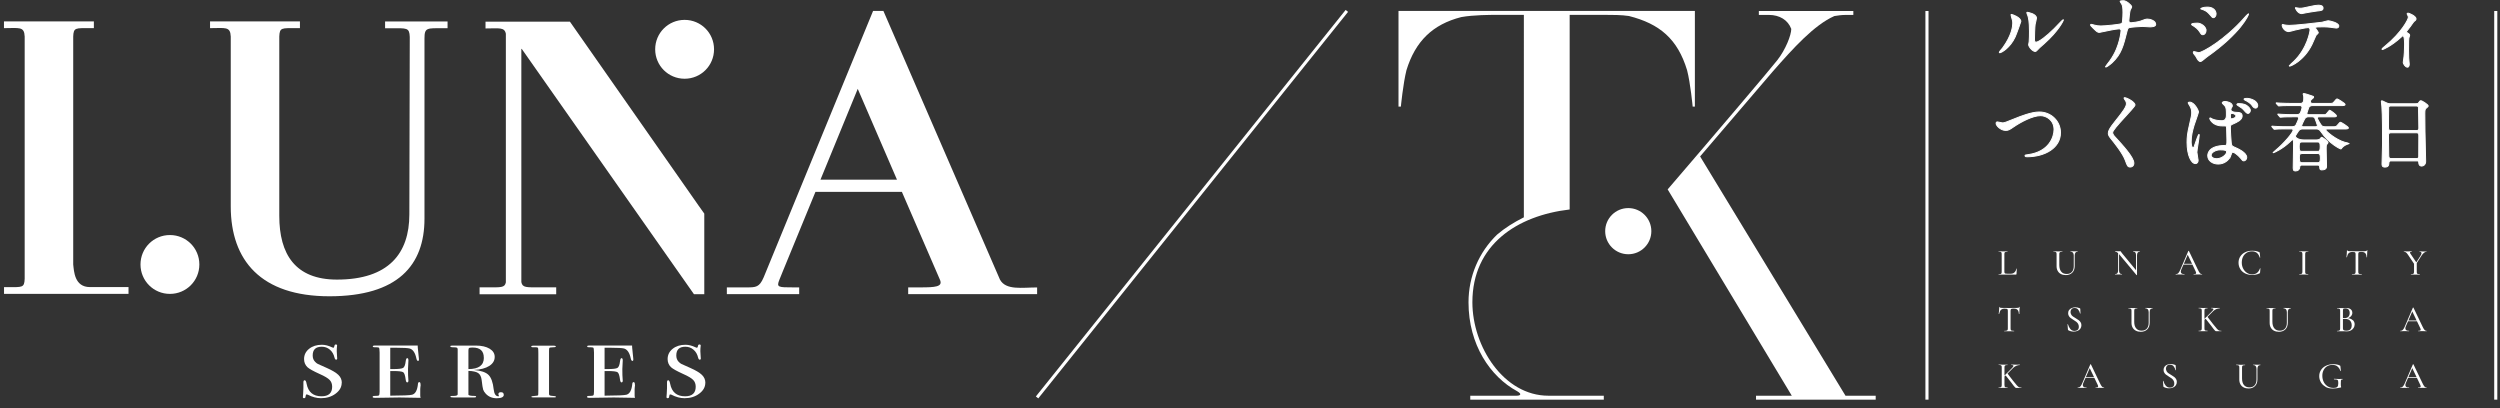 <?xml version="1.0" encoding="UTF-8"?>
<svg id="_文字" data-name="文字" xmlns="http://www.w3.org/2000/svg" width="484.18" height="79.04" viewBox="0 0 484.18 79.04">
  <rect x="0" y="0" width="484.18" height="79.04" fill="#333333" stroke="none"/>
  <defs>
    <style>
      .cls-1, .cls-2 {
        fill: #fff;
      }

      .cls-3, .cls-4 {
        fill: none;
      }

      .cls-4 {
        stroke-width: .6px;
      }

      .cls-4, .cls-2 {
        stroke: #fff;
        stroke-miterlimit: 10;
      }

      .cls-2 {
        stroke-width: .19px;
      }
    </style>
  </defs>
  <g>
    <g>
      <path class="cls-1" d="M66.18,74.13c0,.82-.39,1.52-1.18,2.11-.78.59-1.73.88-2.84.88-.83,0-1.69-.23-2.57-.69-.1-.03-.16-.04-.2-.04-.1,0-.16.07-.17.21-.02.14-.04.26-.07.36-.03.1-.12.16-.25.16-.16,0-.24-.07-.24-.22,0-.03.02-.25.05-.66.03-.41.05-.76.05-1.06v-1.12c0-.28.08-.42.25-.42s.29.23.37.68c.31,1.62,1.28,2.43,2.89,2.43,1.37,0,2.06-.62,2.06-1.85,0-.54-.16-.98-.49-1.32-.33-.34-.96-.72-1.91-1.14-1.24-.56-2.03-1-2.38-1.32-.44-.42-.66-.95-.66-1.58,0-.81.33-1.47.98-1.99.65-.52,1.48-.78,2.48-.78.62,0,1.28.17,1.99.51.08.04.15.07.2.07.12,0,.19-.11.22-.32.03-.21.13-.32.29-.32s.24.07.24.22c0,.03,0,.09-.02.18-.03.24-.05.54-.05.9,0,.22.02.62.07,1.19.02.06.02.13.02.2,0,.18-.07.26-.2.26-.15,0-.25-.13-.32-.39-.15-.64-.44-1.16-.89-1.54-.45-.39-.98-.58-1.58-.58-1.18,0-1.76.56-1.76,1.69,0,.5.15.91.47,1.23.16.18.34.32.54.42.2.1.77.36,1.72.77,1.06.47,1.81.92,2.25,1.35.44.43.66.94.66,1.53Z"/>
      <path class="cls-1" d="M81.47,74.59s-.01.11-.04.28-.04.33-.04.46v1.28c0,.13.02.28.07.44l-4.09-.07-4.68.07c-.35,0-.52-.06-.52-.17,0-.13.1-.2.29-.2.52,0,.83-.03.92-.1s.14-.31.14-.72v-7.59c0-.6-.06-.92-.17-.96-.11-.04-.4-.06-.86-.06-.2,0-.29-.05-.29-.15,0-.12.11-.18.32-.18h8.38v.15l.02.33c.03.22.1.87.2,1.96.02.07.02.16.02.26,0,.19-.06.28-.17.28-.15,0-.25-.15-.32-.44-.23-1.12-.66-1.77-1.29-1.96-.36-.1-1.2-.15-2.54-.15h-1.24v4.13h.58c1.04,0,1.68-.08,1.92-.23.24-.15.41-.58.49-1.27.05-.41.15-.62.29-.62.16,0,.24.15.24.44,0,.18-.01.45-.04.82s-.04.65-.04.84c0,.96.02,1.61.06,1.96.01.12.02.21.02.29,0,.24-.08.35-.24.35-.15,0-.24-.18-.29-.55-.1-.79-.26-1.27-.48-1.42-.23-.15-.86-.23-1.91-.23h-.6v4.77c2.39-.01,3.8-.07,4.22-.18.65-.16,1.03-.87,1.15-2.12.02-.22.11-.33.27-.33s.24.2.24.61Z"/>
      <path class="cls-1" d="M97.58,76.42c0,.47-.46.71-1.37.71s-1.6-.3-2.15-.9c-.24-.26-.41-.53-.49-.79s-.18-.89-.29-1.87c-.08-.63-.31-1.07-.67-1.32-.37-.25-1-.39-1.89-.42v4.54c-.05.21.36.31,1.23.31.18,0,.26.05.26.15s-.11.15-.34.15h-3.95c-.46,0-.69-.05-.69-.14,0-.11.08-.16.24-.16h.34c.56,0,.83-.1.83-.31v-8.71c0-.16-.05-.27-.14-.32s-.33-.08-.71-.08-.58-.06-.58-.18c0-.1.11-.15.34-.15h4.63c1.09,0,1.97.2,2.64.6.66.4.99.93.99,1.59,0,.72-.35,1.3-1.05,1.75-.7.45-1.69.71-2.97.78,1.37.13,2.32.45,2.83.97.51.51.85,1.44.99,2.77.1.91.4,1.36.91,1.36.08,0,.12-.02.12-.06,0-.01-.02-.06-.06-.14-.04-.08-.06-.14-.06-.18,0-.27.16-.41.49-.41.36,0,.54.15.54.46ZM93.7,69.28c0-1.32-.72-1.97-2.16-1.97-.37,0-.6.03-.69.1s-.13.22-.13.47v3.6c1.99,0,2.99-.73,2.99-2.19Z"/>
      <path class="cls-1" d="M107.67,76.84c0,.09-.07.13-.22.13h-4.12c-.28,0-.42-.04-.42-.11,0-.1.18-.16.54-.17.49-.03.75-.08.77-.15.02-.07.04-.39.04-.96v-7.15c0-.58-.02-.91-.05-1.01s-.15-.15-.37-.17h-.73c-.15,0-.22-.05-.22-.15s.11-.15.32-.15c-.02,0,.03,0,.15,0h3.9c.26,0,.39.06.39.18,0,.09-.28.14-.83.15-.23,0-.37.03-.42.1s-.07.27-.07.61v8.32c0,.15.06.24.18.29.12.04.41.08.87.11.2.02.29.07.29.15Z"/>
      <path class="cls-1" d="M122.99,74.59s-.01.11-.04.28-.04.33-.04.46v1.28c0,.13.02.28.07.44l-4.09-.07-4.68.07c-.35,0-.52-.06-.52-.17,0-.13.1-.2.29-.2.52,0,.83-.03.92-.1s.14-.31.14-.72v-7.59c0-.6-.06-.92-.17-.96-.11-.04-.4-.06-.86-.06-.2,0-.29-.05-.29-.15,0-.12.11-.18.32-.18h8.38v.15l.02.33c.03.22.1.87.2,1.96.02.07.02.16.02.26,0,.19-.06.28-.17.28-.15,0-.25-.15-.32-.44-.23-1.12-.66-1.77-1.29-1.96-.36-.1-1.2-.15-2.54-.15h-1.25v4.13h.58c1.04,0,1.68-.08,1.92-.23.24-.15.41-.58.49-1.27.05-.41.15-.62.29-.62.16,0,.24.15.24.44,0,.18-.01.45-.04.82-.02.37-.04.65-.04.84,0,.96.02,1.61.06,1.96.01.12.02.21.02.29,0,.24-.08.35-.24.35-.15,0-.24-.18-.29-.55-.1-.79-.26-1.27-.48-1.42-.23-.15-.86-.23-1.91-.23h-.6v4.77c2.39-.01,3.8-.07,4.22-.18.65-.16,1.03-.87,1.15-2.12.02-.22.11-.33.27-.33s.24.2.24.61Z"/>
      <path class="cls-1" d="M136.6,74.13c0,.82-.39,1.52-1.18,2.11-.78.59-1.73.88-2.84.88-.83,0-1.69-.23-2.57-.69-.1-.03-.16-.04-.2-.04-.1,0-.16.07-.17.21s-.04.26-.07.36c-.03.1-.11.16-.24.16-.16,0-.25-.07-.25-.22,0-.03.02-.25.05-.66.03-.41.05-.76.05-1.06v-1.12c0-.28.08-.42.24-.42s.29.23.37.68c.31,1.62,1.27,2.43,2.89,2.43,1.37,0,2.06-.62,2.06-1.85,0-.54-.16-.98-.49-1.32-.33-.34-.96-.72-1.91-1.14-1.24-.56-2.03-1-2.38-1.32-.44-.42-.66-.95-.66-1.58,0-.81.33-1.47.98-1.99.65-.52,1.48-.78,2.48-.78.62,0,1.28.17,1.99.51.08.04.15.07.2.07.11,0,.19-.11.22-.32.03-.21.13-.32.29-.32s.25.07.25.22c0,.03,0,.09-.02.18-.03.24-.05.54-.05.9,0,.22.02.62.07,1.19.02.06.02.13.02.2,0,.18-.07.26-.2.26-.15,0-.25-.13-.32-.39-.15-.64-.44-1.16-.89-1.54-.45-.39-.98-.58-1.58-.58-1.18,0-1.76.56-1.76,1.69,0,.5.15.91.46,1.23.16.18.34.32.54.42.2.1.77.36,1.72.77,1.06.47,1.81.92,2.25,1.35s.66.94.66,1.53Z"/>
    </g>
    <g>
      <path class="cls-1" d="M24.9,56.92H.78v-1.31h.69c2.85,0,3.24.15,3.31-1.62V7.07c-.08-2-1.08-1.62-4.01-1.62v-1.31h17.41v1.31h-.69c-2.85,0-3.24-.15-3.31,1.62v44.14c.15,1.31.23,4.39,3.24,4.39h7.47v1.31Z"/>
      <path class="cls-1" d="M32.91,45.52c3.16,0,5.7,2.54,5.7,5.7s-2.54,5.7-5.7,5.7-5.7-2.54-5.7-5.7,2.54-5.7,5.7-5.7Z"/>
      <path class="cls-1" d="M86.68,5.46h-.77c-3.24,0-3.7-.15-3.7,2v34.9c0,9.01-5.16,15.02-18.41,15.02s-19.11-6.93-19.11-17.41V7.07c-.08-2-1.08-1.62-4.01-1.62v-1.31h17.41v1.31h-.69c-2.85,0-3.24-.15-3.31,1.62v34.75c0,7.4,3.08,12.33,11.17,12.33,10.02,0,14.02-5.08,14.02-12.63l.08-34.36c-.08-1.85-.54-1.69-3.7-1.69h-1.08v-1.31h12.1v1.31Z"/>
      <path class="cls-1" d="M138.29,9.55c0,3.16-2.54,5.7-5.7,5.7s-5.7-2.54-5.7-5.7,2.54-5.7,5.7-5.7,5.7,2.54,5.7,5.7Z"/>
      <path class="cls-1" d="M135.21,39.69l-.15-.21L110.38,4.2h-.02s-16.33,0-16.33,0v1.31c2.6,0,3.68-.3,3.94,1.03v48.14c-.21,1.07-.96.97-3.62.97h-1.47v1.34h14.83v-.03h.01v-1.31h-3.12c-2.62,0-3.42.1-3.63-1.01V9.46h.07l33.36,47.52h2v-15.61l-1.19-1.67Z"/>
      <path class="cls-1" d="M200.85,55.67c-2.88,0-6.05.6-7.19-1.53L171.09,2.12h-2l-6.12,14.9-15,36.53-.09.21c-.8,1.87-1.52,1.9-3.2,1.9h-3.91v.27h0v1.04h14.01v-1.04h0v-.27h-1.08c-3.04,0-3.34-.01-2.75-1.49l.5-1.23.07-.18h0l6.41-15.6h16.74l7.35,16.97.08.2c.42,1.2-.97,1.33-3.82,1.33h-2.39v1.31h.02s24.91,0,24.91,0h0s.04,0,.04,0v-1.31ZM158.9,34.8l7.22-17.59,7.6,17.59h-14.82Z"/>
    </g>
  </g>
  <line class="cls-4" x1="260.85" y1="2.11" x2="200.85" y2="76.97"/>
  <g>
    <g>
      <path class="cls-2" d="M390.28,7.15c-.97,2.1-2.66,3.07-2.99,3.07-.06,0-.08-.05-.08-.08,0-.13.52-.69.65-.86,1.78-2.44,1.95-4.2,1.95-4.73,0-.42-.02-.6-.27-1.39-.03-.11-.06-.21-.06-.29,0-.05.02-.08.08-.08.11,0,1.82.55,1.82,1.37,0,.05-.82,2.37-1.1,2.99ZM392.89,8.65c0-.08.08-.5.1-.58.05-.31.06-1.58.06-1.99,0-1.97-.19-2.63-.31-3.04-.03-.08-.21-.5-.21-.58,0-.06.07-.08.1-.08.08,0,1.78.29,1.78,1.13,0,.19-.23,1.03-.26,1.21-.07.44-.13,2.39-.13,2.92,0,.21.02.53.31.53.48,0,1.97-1.07,3.52-2.63.27-.27,1.65-1.73,1.71-1.73.03,0,.06.03.06.06,0,.13-.94,2.13-3.76,4.62-.84.73-1,.89-1.12,1.03-.27.31-.42.42-.53.44-.47.08-1.32-.87-1.32-1.32Z"/>
      <path class="cls-2" d="M410.37,5.58c-.29,0-1.23.18-1.55.24-.36.06-2.13.45-2.2.45-.39,0-.47-.08-1.28-.87-.42-.42-.45-.47-.45-.58,0-.03.02-.11.11-.11s.53.13.65.16c.42.11.73.16,1.23.16.79,0,3.57-.27,3.94-.44.21-.1.23-.24.26-.57.05-.42.08-1.19.08-1.61,0-.94-.08-1.37-.26-1.66-.05-.08-.29-.4-.29-.48,0-.13.53-.13.69-.13.48,0,1.55.86,1.55,1.19,0,.11-.24.52-.28.6-.11.29-.27,1.81-.27,2.03,0,.29.1.45.42.45.31,0,1.45-.18,1.84-.32.81-.31,1.02-.39,1.36-.39.44,0,1.58.29,1.58,1.02,0,.48-.86.48-1.13.48-.23,0-1.23-.08-1.44-.08-.15,0-2.28.11-2.58.24-.18.06-.29.21-.39.63-.74,2.94-1.13,4.49-2.89,6.14-.56.52-1.13.86-1.21.86-.06,0-.08-.05-.08-.08,0-.05.5-.65.81-1.08,1.23-1.71,1.62-3.12,1.86-3.99.29-1.1.34-1.84.34-1.89,0-.24-.16-.37-.42-.37Z"/>
      <path class="cls-2" d="M427.26,5.91c0,.32-.24.81-.63.81-.24,0-.32-.1-.57-.5-.34-.58-.89-1-1.47-1.34-.05-.03-.15-.1-.15-.16,0-.23.92-.24,1.13-.24.7,0,1.68.65,1.68,1.44ZM425.27,10.91c-.05-.08-.34-.42-.39-.5-.05-.08-.1-.21-.1-.31,0-.06.05-.11.15-.11.15,0,.76.21.89.21.7,0,5.04-2.42,8.9-6.8.08-.1.65-.73.7-.73.03,0,.06.02.06.06,0,.18-1.42,3.63-8.11,8.32-.19.13-.97.86-1.18.86-.35,0-.52-.26-.92-1ZM429.2,2.69c0,.37-.26.73-.52.73-.18,0-.26-.06-.84-.76-.44-.52-1-.74-1.39-.86-.06-.02-.24-.06-.24-.11s.45-.31,1.24-.31c1.74,0,1.74,1.26,1.74,1.31Z"/>
      <path class="cls-2" d="M448.99,6.34c0,.11-.39.42-.44.5-.05.06-.66,1.55-.81,1.82-1.55,3.12-4.07,4.15-4.28,4.15-.06,0-.1-.03-.1-.08s.73-.69.86-.81c2.66-2.55,3.17-5.86,3.17-6.09,0-.19-.03-.48-.39-.48-.42,0-1.91.32-2.57.48-.18.05-.99.29-1.16.29-.81,0-1.28-.87-1.28-1.23,0-.1.03-.16.11-.16.03,0,.21.06.24.08.23.06.74.11,1.02.11,1.03,0,5.22-.45,6.35-.61.19-.03,1.03-.29,1.21-.29.19,0,2.04.36,2.04,1.02,0,.29-.26.39-.47.39-.18,0-.97-.13-1.13-.15-.34-.03-.79-.08-1.15-.08-.55,0-1.52,0-1.63.05-.11.06-.15.16-.11.24.02.05.52.69.52.84ZM445.41,1.6c.5,0,.68-.05,2.29-.4.42-.1.94-.19,1.29-.19s.92.06.92.53-.27.5-1.23.6c-.82.1-1.91.31-2.15.35-.08.02-.71.15-.76.15-.79,0-1.29-1.13-1.21-1.16.1.02.74.13.84.13Z"/>
      <path class="cls-2" d="M466.08,6.26c.27.18.61.34.61.55,0,.08-.14.45-.16.55-.03.21-.06.47-.06,2.33,0,.42,0,.94.03,1.55,0,.16.1.98.1,1.16,0,.13,0,.61-.35.61-.39,0-.81-.63-.81-.95,0-.06,0-.11.08-.58.11-.58.18-1.97.18-2.78,0-.4,0-1.78-.32-1.78-.05,0-.08.03-.34.26-1.89,1.74-3.52,2.42-3.62,2.42-.08,0-.1-.06-.1-.1,0-.08.48-.48.65-.61,3.21-2.65,4.46-5.14,4.46-5.54,0-.1-.03-.24-.11-.39-.02-.03-.13-.23-.13-.26,0-.1.1-.16.18-.16.18,0,1.55.57,1.55,1.11,0,.13-.06.24-.13.29-.31.26-.34.27-.5.52-.36.53-.45.65-1.26,1.68,0,.03.03.1.06.11Z"/>
      <path class="cls-2" d="M386.6,23.87c0-.18.1-.26.24-.26.16,0,.84.19.98.19.4,0,.61-.1,2.6-.9.77-.31,2.99-1.21,4.52-1.21,2.37,0,4.12,1.84,4.12,3.99.02,2.94-3,4.68-6.48,4.68-.15,0-.39,0-.39-.21,0-.13.06-.13.66-.21,3.99-.57,4.96-3.41,4.96-4.84,0-1.87-1.52-2.7-2.62-2.7-1.53,0-3.84,1.23-5.25,2.2-.81.57-1.05.66-1.49.66-.97,0-1.87-.92-1.87-1.39Z"/>
      <path class="cls-2" d="M411.5,18.92c.39,0,1.99.82,1.99,1.42,0,.44-4.33,4.62-4.33,5.31,0,.27.13.52.48.89,1.44,1.57,3.63,3.94,3.63,5.05,0,.53-.36.76-.7.76-.5,0-.6-.31-.94-1.26-.5-1.42-2.26-3.57-2.68-4.09-.5-.61-.63-.86-.63-1.19,0-.44.21-.92,1.31-2.29,1.6-2,2.2-2.84,2.2-3.44,0-.34-.15-.58-.4-.94-.05-.08-.08-.15-.05-.19.02-.03.06-.03.11-.03Z"/>
      <path class="cls-2" d="M425.72,31.02c0,.36-.16.66-.53.66-.81,0-1.62-1.61-1.62-4.12,0-.95.08-1.73.42-3.17.45-1.99.48-2.07.48-2.57,0-.55-.08-.82-.37-1.34-.05-.1-.31-.47-.31-.57s.19-.13.29-.13c.9,0,1.71,1.61,1.71,1.91,0,.13-.71,2.12-.84,2.52-.32,1.07-.58,2.07-.58,3.25,0,.1,0,1.13.39,1.13.14,0,.16-.06.45-.95.06-.21.55-1.61.66-1.61.06,0,.06.11.06.15,0,.52-.45,2.84-.45,3.31,0,.24.23,1.31.23,1.53ZM432.01,30.24c-.42.89-1.32,1.53-2.41,1.53s-2.02-.66-2.02-1.61c0-.23,0-1.94,3.31-1.99.4,0,.4-.11.4-1.11,0-.1-.05-1.81-.06-2.26,0-.1-.02-.29-.13-.39-.03-.03-.66-.03-.74-.03-1.83,0-2.39-1.28-2.39-1.44,0-.05.02-.11.08-.11s.37.19.44.23c.45.19,1.11.32,1.81.32q.89,0,.89-1.07c0-1.02,0-1.47-.31-1.84-.06-.08-.5-.44-.5-.55,0-.1.21-.27.55-.27s1.41.23,1.41.84c0,.11-.02.15-.18.4-.05.08-.1.21-.1.34,0,.48.84.52.94.52.71.03,1.24.05,1.24.73,0,.76-1.08,1.23-1.68,1.49-.6.26-.6.27-.6.97,0,.36.11,2.18.16,2.62.06.6.11.71.52.89.79.34,2.49,1.1,2.49,2.05,0,.29-.23.65-.58.65-.19,0-.24-.06-.63-.55-.47-.56-1.31-1.24-1.6-1.1-.11.05-.26.65-.31.76ZM428.23,30.03c0,.44.5.71,1.07.71.95,0,1.94-.77,1.94-1.32,0-.27-.23-.4-1.26-.4-.92,0-1.74.55-1.74,1.02ZM431.96,22.4c0,.61.13.61.24.61.23,0,.84-.19.84-.56,0-.29-.53-.5-.76-.5-.05,0-.13.02-.19.06-.07.05-.13.18-.13.39ZM435.17,20.47c.45.31.66.66.66.89,0,.27-.19.6-.45.6-.19,0-.32-.08-.81-.65-.31-.34-.45-.44-1.12-.86-.06-.05-.24-.16-.24-.23,0-.05.13-.15.26-.15.53,0,1.11,0,1.7.39ZM437.25,20.47c0,.19-.13.47-.4.47-.32,0-.52-.27-.77-.63-.21-.29-.81-.71-1.29-.92-.14-.06-.18-.15-.18-.18,0-.16.48-.16.58-.16.63,0,2.07.45,2.07,1.42Z"/>
      <path class="cls-2" d="M445.96,31.94c-.29,0-.57.13-.57.39,0,.5-.37.78-.82.78-.39,0-.44-.23-.44-.65,0-.73.07-3.94.07-4.6s-.03-.79-.24-.79c-.07,0-.11.05-.5.43-1.39,1.33-3.05,2.08-3.17,2.08-.03,0-.06-.02-.06-.06,0-.02.29-.24.47-.39,1.66-1.36,3.41-3.47,3.41-3.91,0-.16-.11-.26-.29-.26h-.94c-1.42,0-1.89.03-2.05.05-.05,0-.29.03-.34.03s-.08-.03-.15-.1l-.31-.37q-.06-.08-.06-.11s.02-.03.05-.03c.11,0,.61.05.71.05.79.05,1.45.06,2.21.06h.99c.48,0,.65-.21.71-.29.1-.15.55-1.18.55-1.34,0-.06-.03-.29-.29-.29h-.86c-1.41,0-1.87.03-2.04.05-.05,0-.29.03-.34.03-.06,0-.1-.03-.14-.1l-.31-.37c-.06-.08-.08-.08-.08-.11,0-.02.03-.03.06-.03.11,0,.61.05.71.05.79.05,1.45.06,2.21.06h.74c.5,0,.65-.29.68-.36.08-.13.31-.82.31-1.03,0-.26-.19-.37-.44-.37h-1.68c-1.42,0-1.86.03-2.04.05-.06,0-.29.03-.34.03-.06,0-.1-.05-.14-.11l-.32-.35s-.06-.1-.06-.11c0-.03.03-.03.06-.03.11,0,.6.05.71.05.79.03,1.45.06,2.21.06h1.7c.63,0,.68-.45.68-1.07,0-.19-.02-.48-.08-.61-.02-.03-.06-.1-.06-.15s.08-.08.15-.08c.23,0,.9.23,1.53.44.32.11.36.11.36.24,0,.11-.06.18-.31.37-.13.1-.31.27-.31.5s.19.36.44.36h3.08c.73,0,.81,0,1.03-.27.45-.53.5-.6.65-.6.11,0,1.52.86,1.52,1.06,0,.23-.32.23-.87.23h-5.49c-.53,0-.66.36-.68.39-.08.29-.36,1.03-.36,1.08,0,.08.02.29.34.29h2.76c.4,0,.45,0,.52-.03.18-.05.69-.84.79-.84s1.32.84,1.32,1.11c0,.13-.15.18-.53.18h-2.86c-.18,0-.32.08-.32.24,0,.11.56,1.13.82,1.44.05.06.24.24.73.24h1.29c.71,0,.79,0,1.03-.27.45-.53.5-.6.65-.6.1,0,1.5.87,1.5,1.07,0,.23-.32.23-.86.23h-3.25c-.08,0-.26,0-.26.19,0,.23,1.95,1.91,3.68,2.39.13.03.86.19.86.21,0,.05-.18.08-.29.13-.34.11-.86.39-1.11.7-.06.08-.16.26-.21.26-.11,0-2.33-1.03-3.88-3.38-.32-.48-.66-.5-.82-.5h-2.73c-.18,0-.53,0-.79.39-.1.15-.6.89-.6,1,0,.29.6.73,1.63.73h2.47c.53,0,.71-.23.76-.29.15-.21.15-.23.23-.23.13,0,1.23.77,1.23,1.03,0,.08-.24.36-.29.42-.07.11-.07.61-.07.81,0,.52.07,2.81.07,3.28,0,.29,0,.78-.95.78-.16,0-.36-.06-.36-.4,0-.23-.02-.53-.37-.53h-2.96ZM445.76,27.5c-.34,0-.47.16-.47.91s.13.91.47.91h3.13c.32,0,.47-.15.47-.91s-.14-.91-.47-.91h-3.13ZM445.8,29.74c-.42,0-.48.24-.48.82,0,.84.18.95.5.95h3.07c.36,0,.5-.15.5-.89s-.15-.89-.5-.89h-3.08ZM448.53,24.54c.16,0,.28-.08.28-.27,0-.1-.45-1.29-.47-1.34-.11-.24-.32-.31-.53-.31h-.76c-.15,0-.37.02-.6.26-.1.1-.68,1.31-.68,1.44s.1.23.27.23h2.49Z"/>
      <path class="cls-2" d="M463.14,31.15c-.1,0-.44,0-.47.34-.03.42-.06.87-.77.87-.53,0-.57-.32-.57-.6,0-.06.1-3.29.1-3.91,0-1.76,0-5.6-.13-7.23-.02-.15-.1-.82-.1-.97,0-.08.02-.13.1-.13.07,0,.15.03.76.34.45.21.53.23.81.23h4.94c.34,0,.47,0,.58-.16.24-.34.31-.42.47-.42.23,0,1.41.76,1.41,1,0,.11-.08.18-.36.42-.21.16-.29.27-.29,1.05,0,1.73.02,2.02.03,3.44.02.92.13,5.01.13,5.85,0,.56-.37.89-.81.89-.05,0-.47,0-.52-.61-.02-.27-.02-.39-.34-.39h-4.97ZM467.99,25.29c.47,0,.47-.31.47-.52,0-.19-.05-3.96-.08-4.04-.1-.21-.31-.21-.4-.21h-4.99c-.23,0-.36.15-.37.24-.03.13-.03,3.63-.03,3.92,0,.31.02.6.45.6h4.96ZM467.97,30.71c.15,0,.44,0,.47-.34.02-.1.02-3.68.02-4.05,0-.34-.03-.61-.47-.61h-4.94c-.42,0-.47.24-.47.56,0,.53.05,3.13.05,3.71,0,.52.05.73.48.73h4.86Z"/>
    </g>
    <g>
      <path class="cls-1" d="M270.85,20.64V2.12h57.4v18.52h-.43s-.43-4.55-1.08-7.04c-1.84-6.06-5.31-8.99-11.26-10.5-1.41-.22-3.25-.22-4.66-.22h-6.82v37.69c-10.18,1.19-18.84,6.82-18.84,17.98,0,8.56,6.06,18.09,14.73,18.09h10.72v.76h-25.86v-.76h8.97c.76,0,1.08-.32.11-.87-5.2-2.82-9.42-8.99-9.42-17.22,0-5.09,2.06-9.75,5.52-13.1,1.52-1.3,3.25-2.38,5.2-3.36V2.88h-5.2c-1.3,0-4.55,0-6.93.43-5.52,1.41-8.88,4.66-10.61,10.29-.65,2.6-1.08,7.04-1.08,7.04h-.43Z"/>
      <path class="cls-1" d="M329.26,30.29l28.16,46.35h5.85v.76h-23.18v-.76h6.93l-24.04-39.96c8.56-9.96,20.25-23.72,21.23-25.02,1.62-2.06,2.71-4.87,2.71-6.06-.65-1.73-2.27-2.71-4.33-2.71h-1.95v-.76h18.3v.76h-1.41c-.87,0-1.62.11-2.27.22-3.9,1.73-7.91,6.17-11.91,10.72l-14.08,16.46Z"/>
    </g>
    <circle class="cls-1" cx="315.35" cy="44.77" r="4.47"/>
    <g>
      <rect class="cls-3" x="386.82" y="44.77" width="83.17" height="32.83"/>
      <path class="cls-1" d="M388.19,52.55c0,.13.01.23.04.3.03.06.08.1.15.13.07.02.19.03.36.03h.7c.29,0,.53-.09.71-.26.19-.18.31-.42.37-.72,0-.01.01-.02.04-.02.03,0,.04.01.04.03-.04.41-.06.75-.06,1.03,0,.04,0,.07-.02.08-.01.02-.04.03-.09.03h-3.36s-.02-.01-.02-.04,0-.04.02-.04c.18,0,.31-.01.39-.04.08-.02.14-.07.17-.14s.04-.18.04-.32v-3.35c0-.15-.01-.25-.04-.32s-.08-.11-.17-.14-.21-.04-.39-.04c0,0-.02-.01-.02-.04s0-.04.02-.04h.36c.2.02.37.02.5.02.14,0,.31,0,.51-.01h.35s.01,0,.01.04,0,.04-.01.04c-.17,0-.3.01-.39.04-.08.03-.14.07-.17.14-.03.07-.04.18-.04.32v3.31Z"/>
      <path class="cls-1" d="M401.46,48.92c-.11-.12-.27-.18-.47-.18-.01,0-.02-.01-.02-.04s0-.04.02-.04h.32c.16.02.3.02.41.02.09,0,.21,0,.37-.01h.3s.01,0,.01.04,0,.04-.01.04c-.19,0-.34.06-.43.18s-.15.31-.15.55v2.05c0,.54-.16.97-.47,1.28s-.73.47-1.26.47c-.36,0-.67-.07-.94-.21-.27-.14-.48-.34-.62-.6-.15-.26-.22-.56-.22-.91v-2.31c0-.15-.01-.25-.04-.32s-.08-.11-.17-.14-.21-.04-.39-.04c0,0-.02-.01-.02-.04s0-.04.02-.04h.36c.21.02.38.02.5.02.13,0,.31,0,.52-.01h.34s.02,0,.02.04,0,.04-.02.04c-.17,0-.3.01-.38.04-.08.03-.14.08-.17.15-.03.07-.04.18-.04.32v2.05c0,.57.13,1,.38,1.3.25.3.61.44,1.06.44.43,0,.76-.13,1-.4.24-.27.36-.64.36-1.12v-2.05c0-.24-.05-.42-.16-.55Z"/>
      <path class="cls-1" d="M414.48,48.69s0,.04-.02.04c-.2,0-.34.06-.44.18-.09.12-.14.3-.14.55v3.79s-.01.02-.04.03c-.02,0-.04,0-.05,0l-3.37-4.04-.02-.03v3.15c0,.25.04.43.14.55s.23.17.43.17c.01,0,.02.01.02.04s0,.04-.02.04c-.12,0-.21,0-.28,0h-.37s-.38,0-.38,0c-.07,0-.18,0-.31,0,0,0-.01-.01-.01-.04s0-.04.01-.04c.21,0,.36-.06.45-.17s.14-.3.14-.55v-3.34c-.2-.19-.4-.29-.6-.29-.02,0-.02-.01-.02-.04s0-.04.02-.04h.27c.06.01.14.01.25.01h.34s.09-.01.15-.01c.04,0,.07,0,.08.02.02.02.04.05.08.11.06.09.12.17.17.24l2.73,3.31v-2.87c0-.25-.04-.44-.13-.55-.09-.12-.23-.18-.43-.18,0,0-.02-.01-.02-.04s0-.04.02-.04h.28c.15.02.28.02.37.02s.21,0,.37-.01h.3s.02,0,.02.04Z"/>
      <path class="cls-1" d="M426.51,53.13s0,.04-.03.04c-.09,0-.23,0-.43-.01-.19,0-.34-.01-.43-.01-.11,0-.25,0-.41.01-.15,0-.27.01-.36.01-.02,0-.03-.01-.03-.04s0-.04.03-.04c.17,0,.3-.02.37-.05.07-.03.11-.09.11-.17,0-.07-.03-.18-.1-.33l-.62-1.3h-1.73l-.43.99c-.06.14-.09.28-.09.4,0,.3.23.46.7.46.02,0,.04.01.04.04s-.01.04-.04.04c-.09,0-.21,0-.38-.01-.18,0-.34-.01-.48-.01-.12,0-.27,0-.44.01-.14,0-.27.01-.37.01-.02,0-.04-.01-.04-.04s.01-.04.04-.04c.13,0,.25-.03.34-.08.09-.05.19-.14.27-.27.09-.13.18-.32.29-.57l1.53-3.57s.03-.02.06-.02.05,0,.05.02l1.72,3.59c.16.35.3.59.42.72.12.13.25.19.4.19.02,0,.03.01.03.04ZM422.95,51.09h1.59l-.84-1.75-.75,1.75Z"/>
      <path class="cls-1" d="M436.95,48.63c.21.04.42.11.62.21.03.02.05.04.06.05,0,.02.01.05.02.11l.09.88s-.01.02-.04.03c-.03,0-.04,0-.05-.02-.24-.81-.73-1.21-1.5-1.21-.39,0-.74.09-1.03.27s-.53.43-.7.76c-.17.33-.25.72-.25,1.15s.09.81.27,1.16.43.62.73.82.65.3,1.01.3.69-.1.94-.29c.24-.19.44-.49.58-.89,0-.01.02-.02.04-.01.02,0,.04.01.04.02l-.07.81c0,.06-.02.1-.03.11,0,.02-.03.04-.06.05-.25.12-.48.2-.7.24-.22.05-.47.07-.75.07-.51,0-.96-.1-1.36-.3-.4-.2-.71-.48-.93-.84s-.34-.77-.34-1.23.11-.86.34-1.21c.23-.35.54-.63.94-.82.4-.2.86-.29,1.36-.29.29,0,.54.02.75.06Z"/>
      <path class="cls-1" d="M446.48,52.91c.03.07.08.11.17.14.08.02.21.04.39.04,0,0,.02.01.02.04s0,.04-.02.04c-.15,0-.27,0-.35,0h-.52s-.5,0-.5,0c-.09,0-.21,0-.37,0-.02,0-.02-.01-.02-.04s0-.04.02-.04c.18,0,.31-.01.39-.04.08-.02.14-.07.17-.14.03-.07.05-.18.05-.32v-3.35c0-.15-.02-.25-.05-.32-.03-.07-.09-.11-.17-.14s-.21-.04-.39-.04c-.02,0-.02-.01-.02-.04s0-.04.02-.04h.37c.2.02.37.02.5.02.14,0,.32,0,.53-.01h.35s.02,0,.02.04,0,.04-.02.04c-.17,0-.3.01-.39.04-.08.03-.14.08-.17.15s-.04.18-.04.32v3.34c0,.15.01.26.04.33Z"/>
      <path class="cls-1" d="M454.88,49.03c-.16.16-.28.43-.35.79,0,.01-.02.02-.05.02-.03,0-.04,0-.04-.02.02-.14.04-.35.06-.65.02-.3.04-.53.04-.68,0-.02.01-.04.04-.04s.04.01.04.04c0,.11.13.16.39.16.42.01.9.02,1.45.02.28,0,.59,0,.91-.01h.49c.17,0,.3-.02.39-.04.08-.02.14-.07.16-.15,0-.02.02-.03.04-.03s.04,0,.04.03c-.01.14-.03.36-.04.65-.01.29-.02.53-.02.71,0,0-.01.01-.04.01s-.04,0-.05-.01c-.02-.37-.11-.64-.26-.8s-.39-.24-.71-.24c-.19,0-.33,0-.42.03-.08.02-.14.06-.17.12-.03.06-.05.17-.05.31v3.34c0,.15.01.26.05.33.03.07.09.11.19.14.09.02.24.04.45.04,0,0,.02.01.02.04s0,.04-.02.04c-.16,0-.29,0-.39,0h-.57s-.55,0-.55,0c-.1,0-.23,0-.4,0,0,0-.02-.01-.02-.04s0-.04.02-.04c.2,0,.35-.01.45-.04.1-.02.16-.07.2-.14.03-.07.05-.18.05-.32v-3.35c0-.14-.02-.24-.05-.3s-.09-.1-.17-.12c-.08-.02-.22-.03-.42-.03-.3,0-.53.08-.69.24Z"/>
      <path class="cls-1" d="M470.04,48.69s0,.04-.02.04c-.17,0-.35.07-.53.21-.19.14-.35.32-.5.56l-.93,1.45v1.64c0,.15.01.26.04.33.03.07.08.11.16.14.08.02.21.04.39.04.01,0,.02.01.02.04s0,.04-.02.04c-.15,0-.27,0-.35,0h-.51s-.5,0-.5,0c-.09,0-.21,0-.37,0,0,0-.01-.01-.01-.04s0-.04.01-.04c.18,0,.31-.01.39-.04.08-.02.14-.07.17-.14s.05-.18.05-.32v-1.52l-1.17-1.74c-.14-.22-.28-.38-.4-.46-.12-.09-.25-.13-.4-.13-.01,0-.02-.01-.02-.04s0-.04.02-.04h.25c.12.02.2.02.25.02.16,0,.38,0,.64-.01h.4s.01,0,.01.04,0,.04-.01.04c-.24,0-.35.06-.35.17,0,.05.03.11.08.19l1.14,1.69.84-1.32c.11-.18.17-.33.17-.45,0-.18-.13-.27-.39-.27,0,0-.01-.01-.01-.04s0-.04.01-.04h.35c.19.02.37.02.52.02.08,0,.18,0,.3-.01h.27s.02,0,.02.04Z"/>
      <path class="cls-1" d="M387.53,60.01c-.16.16-.28.43-.35.79,0,.01-.02.02-.05.02-.03,0-.04,0-.04-.02.02-.14.04-.35.07-.65.02-.3.04-.53.04-.68,0-.02.02-.04.04-.04s.04.01.04.04c0,.11.13.16.39.16.41.01.9.02,1.45.02.29,0,.59,0,.91-.01h.49c.17,0,.3-.02.39-.04.08-.02.14-.07.16-.15,0-.02.02-.03.04-.03s.04,0,.04.03c-.01.14-.03.36-.04.65-.01.29-.02.53-.02.71,0,0-.01.01-.04.01-.03,0-.04,0-.05-.01-.02-.37-.11-.64-.26-.8-.15-.16-.39-.24-.71-.24-.19,0-.33,0-.42.03-.08.02-.14.06-.17.12-.03.06-.05.17-.05.31v3.34c0,.15.02.26.05.33.03.07.09.11.19.14.09.02.25.04.45.04,0,0,.01.01.01.04s0,.04-.01.04c-.16,0-.29,0-.39,0h-.57s-.55,0-.55,0c-.1,0-.23,0-.41,0,0,0-.01-.01-.01-.04s0-.04.01-.04c.2,0,.35-.01.45-.04.1-.02.16-.07.2-.14s.05-.18.05-.32v-3.35c0-.14-.02-.24-.05-.3s-.09-.1-.17-.12c-.08-.02-.23-.03-.42-.03-.3,0-.53.08-.69.24Z"/>
      <path class="cls-1" d="M401.14,60.94c.09.14.2.26.33.35.13.1.31.21.55.35.25.15.44.28.58.38.14.11.26.24.36.4s.15.35.15.56c0,.24-.06.45-.18.64-.12.19-.29.34-.52.44-.23.11-.49.16-.8.16-.39,0-.74-.09-1.04-.26-.02-.01-.04-.03-.05-.05,0-.02-.02-.05-.02-.09l-.08-1.01s0-.03.03-.04c.03,0,.04,0,.05.02.1.36.25.66.46.92.21.25.48.38.82.38.24,0,.43-.06.59-.19.16-.13.24-.33.24-.62,0-.22-.05-.4-.14-.56-.1-.16-.21-.29-.35-.4-.14-.11-.32-.23-.56-.37-.24-.15-.42-.27-.55-.37-.13-.1-.24-.22-.33-.38s-.14-.33-.14-.54c0-.25.06-.45.2-.63.13-.17.3-.3.51-.38.21-.08.44-.13.67-.13.3,0,.59.06.86.17.07.03.11.08.11.13l.04.87s-.01.03-.04.04-.04,0-.05-.02c-.05-.26-.16-.5-.33-.72-.17-.23-.41-.34-.73-.34-.26,0-.45.07-.58.22s-.2.34-.2.56c0,.18.05.34.14.48Z"/>
      <path class="cls-1" d="M415.97,59.9c-.11-.12-.27-.18-.47-.18-.01,0-.02-.01-.02-.04s0-.04.02-.04h.32c.16.02.3.02.41.02.09,0,.21,0,.37-.01h.3s.01,0,.01.04,0,.04-.01.04c-.19,0-.34.06-.43.18-.1.12-.14.31-.14.55v2.05c0,.54-.16.97-.47,1.28s-.73.47-1.26.47c-.36,0-.67-.07-.94-.21s-.48-.34-.63-.6c-.15-.26-.22-.56-.22-.91v-2.31c0-.15-.01-.25-.04-.32-.03-.07-.08-.11-.17-.14s-.21-.04-.39-.04c0,0-.01-.01-.01-.04s0-.04.01-.04h.36c.21.02.38.02.5.02.13,0,.31,0,.52-.01h.34s.02,0,.02.04,0,.04-.02.04c-.17,0-.3.01-.38.04-.08.03-.14.08-.17.15-.03.07-.04.18-.04.32v2.05c0,.57.12,1,.38,1.3.25.3.6.44,1.06.44.43,0,.76-.13,1-.4.24-.27.36-.64.36-1.12v-2.05c0-.24-.05-.42-.16-.55Z"/>
      <path class="cls-1" d="M430.24,64.11s0,.04-.02.04h-.81s-.12,0-.22,0-.27-.15-.5-.46c-.23-.31-.38-.51-.45-.6l-1.08-1.37-.22.22v1.61c0,.15.01.26.04.33.03.07.08.11.17.14.08.02.21.04.39.04.01,0,.02.01.02.04s0,.04-.02.04c-.15,0-.27,0-.35,0h-.51s-.5,0-.5,0c-.09,0-.21,0-.37,0,0,0-.01-.01-.01-.04s0-.04.01-.04c.18,0,.31-.01.39-.04.08-.02.14-.07.17-.14s.05-.18.05-.32v-3.35c0-.15-.01-.25-.04-.32-.03-.07-.08-.11-.17-.14s-.21-.04-.39-.04c0,0-.01-.01-.01-.04s0-.04.01-.04h.36c.21.02.38.02.5.02.14,0,.31,0,.51-.01h.35s.01,0,.01.04,0,.04-.01.04c-.17,0-.3.01-.39.04-.08.03-.14.08-.17.15-.03.07-.04.18-.04.32v1.53l1.51-1.52c.15-.16.23-.28.23-.36,0-.11-.14-.17-.43-.17,0,0-.01-.01-.01-.04s0-.04.01-.04h.32c.19.02.37.02.54.02s.34,0,.51-.01h.28s.02,0,.02.04,0,.04-.02.04c-.2,0-.42.05-.65.14-.23.09-.44.24-.64.43l-1.08,1.08,1.04,1.35c.35.45.61.77.79.96s.32.3.42.34.24.05.43.05c.01,0,.02.01.02.04Z"/>
      <path class="cls-1" d="M442.73,59.9c-.11-.12-.27-.18-.47-.18-.01,0-.02-.01-.02-.04s0-.04.02-.04h.32c.16.02.3.02.41.02.09,0,.21,0,.37-.01h.3s.01,0,.01.04,0,.04-.01.04c-.19,0-.34.06-.43.18s-.15.31-.15.55v2.05c0,.54-.16.97-.47,1.28s-.73.47-1.26.47c-.36,0-.67-.07-.94-.21-.27-.14-.48-.34-.62-.6-.15-.26-.22-.56-.22-.91v-2.31c0-.15-.01-.25-.04-.32s-.08-.11-.17-.14-.21-.04-.39-.04c0,0-.02-.01-.02-.04s0-.04.02-.04h.36c.21.02.38.02.5.02.13,0,.31,0,.52-.01h.34s.02,0,.02.04,0,.04-.02.04c-.17,0-.3.01-.38.04-.08.03-.14.08-.17.15-.03.07-.04.18-.04.32v2.05c0,.57.13,1,.38,1.3.25.3.61.44,1.06.44.43,0,.76-.13,1-.4.24-.27.36-.64.36-1.12v-2.05c0-.24-.05-.42-.16-.55Z"/>
      <path class="cls-1" d="M455.68,61.99c.23.22.35.5.35.83,0,.26-.07.49-.2.69-.13.21-.31.37-.53.49-.22.12-.48.18-.76.18-.15,0-.32,0-.51-.02-.07,0-.15,0-.24-.01s-.2,0-.31,0h-.5c-.09.01-.21.01-.37.01,0,0-.01-.01-.01-.04s0-.04.01-.04c.17,0,.3-.01.39-.04s.14-.07.17-.14c.03-.07.05-.17.05-.32v-3.35c0-.15-.01-.25-.04-.32-.03-.07-.08-.11-.17-.14s-.21-.04-.38-.04c-.02,0-.02-.01-.02-.04s0-.04.02-.04h.35c.2.02.37.02.5.02.09,0,.17,0,.24,0,.07,0,.14,0,.19-.01.15-.01.29-.02.43-.02.42,0,.73.09.93.26.21.17.31.4.31.69,0,.23-.08.44-.22.62-.15.18-.36.32-.62.42.39.03.7.16.93.39ZM453.93,59.75c-.06.02-.1.07-.13.14s-.04.18-.04.33v1.38h.33c.33,0,.58-.08.74-.27.16-.18.24-.42.24-.72,0-.27-.07-.49-.21-.65-.14-.16-.36-.24-.65-.24-.12,0-.21.01-.27.03ZM455.21,63.77c.17-.18.25-.44.25-.77,0-.37-.11-.66-.31-.89-.21-.22-.5-.34-.87-.34-.14,0-.31,0-.52.01v1.78c0,.12.02.21.05.28.04.07.1.12.2.15.1.03.24.05.43.05.35,0,.61-.09.77-.27Z"/>
      <path class="cls-1" d="M470,64.11s0,.04-.03.04c-.09,0-.23,0-.43-.01-.19,0-.34-.01-.43-.01-.11,0-.25,0-.41.01-.15,0-.28.01-.36.01-.02,0-.03-.01-.03-.04s0-.04.03-.04c.17,0,.3-.02.37-.05.07-.03.11-.09.11-.17,0-.07-.03-.18-.1-.33l-.62-1.3h-1.73l-.43.99c-.06.14-.09.28-.09.4,0,.3.23.46.7.46.02,0,.04.01.04.04s-.01.04-.04.04c-.09,0-.21,0-.38-.01-.18,0-.34-.01-.48-.01-.12,0-.27,0-.44.01-.14,0-.27.01-.37.01-.02,0-.04-.01-.04-.04s.01-.04.04-.04c.13,0,.25-.03.34-.08.09-.05.18-.14.27-.27.09-.13.18-.32.29-.57l1.53-3.57s.03-.02.06-.02.05,0,.05.02l1.72,3.59c.16.35.3.59.42.72s.25.19.4.19c.02,0,.03.01.03.04ZM466.44,62.07h1.59l-.84-1.75-.75,1.75Z"/>
      <path class="cls-1" d="M391.51,75.09s0,.04-.02.04h-.81s-.12,0-.22,0-.27-.15-.5-.46-.38-.51-.45-.6l-1.08-1.37-.22.22v1.61c0,.15.02.26.04.33.03.07.08.11.17.14.08.02.21.04.39.04.01,0,.02.01.02.04s0,.04-.02.04c-.15,0-.27,0-.36,0h-.51s-.5,0-.5,0c-.09,0-.21,0-.37,0,0,0-.02-.01-.02-.04s0-.04.02-.04c.18,0,.31-.01.39-.04.08-.02.14-.07.17-.14s.05-.18.05-.32v-3.35c0-.15-.01-.25-.04-.32-.03-.07-.08-.11-.17-.14s-.21-.04-.39-.04c0,0-.01-.01-.01-.04s0-.04.01-.04h.36c.21.02.38.02.5.02.14,0,.31,0,.51-.01h.36s.01,0,.01.04,0,.04-.01.04c-.17,0-.3.01-.39.04-.08.03-.14.08-.17.15s-.04.18-.04.32v1.53l1.51-1.52c.15-.16.23-.28.23-.36,0-.11-.14-.17-.43-.17,0,0-.01-.01-.01-.04s0-.04.01-.04h.32c.19.02.37.02.54.02s.34,0,.51-.01h.28s.02,0,.02.04,0,.04-.02.04c-.2,0-.42.05-.65.14-.23.09-.44.24-.64.43l-1.08,1.08,1.04,1.35c.35.45.61.77.79.96.18.19.32.3.42.34.1.04.24.05.43.05.01,0,.02.01.02.04Z"/>
      <path class="cls-1" d="M407.53,75.09s0,.04-.03.04c-.09,0-.23,0-.43-.01-.19,0-.34-.01-.43-.01-.11,0-.25,0-.41.01-.15,0-.27.01-.36.01-.02,0-.03-.01-.03-.04s0-.04.03-.04c.17,0,.3-.02.37-.05.07-.03.11-.09.11-.17,0-.07-.03-.18-.1-.33l-.62-1.3h-1.73l-.43.99c-.06.14-.09.28-.09.4,0,.3.23.46.7.46.02,0,.04.01.04.04s-.01.04-.04.04c-.09,0-.21,0-.38-.01-.18,0-.34-.01-.48-.01-.12,0-.27,0-.44.01-.14,0-.27.01-.37.01-.02,0-.04-.01-.04-.04s.01-.04.04-.04c.13,0,.25-.03.34-.08.09-.05.19-.14.27-.27.09-.13.18-.32.29-.57l1.53-3.57s.03-.02.06-.02.05,0,.05.02l1.72,3.59c.16.35.3.59.42.72.12.13.25.19.4.19.02,0,.03.01.03.04ZM403.97,73.05h1.59l-.84-1.75-.75,1.75Z"/>
      <path class="cls-1" d="M419.62,71.92c.09.14.2.26.33.35.13.1.31.21.55.35.25.15.44.28.58.38.14.11.26.24.36.4.1.16.15.35.15.56,0,.24-.06.45-.18.64-.12.19-.29.34-.52.44-.23.11-.5.16-.8.16-.39,0-.74-.09-1.04-.26-.02-.01-.04-.03-.05-.05,0-.02-.02-.05-.02-.09l-.08-1.01s0-.03.03-.04c.03,0,.04,0,.05.02.1.36.25.66.46.92.21.25.48.38.83.38.24,0,.43-.06.59-.19.16-.13.24-.33.24-.62,0-.22-.05-.4-.15-.56-.1-.16-.21-.29-.35-.4-.14-.11-.33-.23-.56-.37-.24-.15-.42-.27-.55-.37-.13-.1-.24-.22-.33-.38-.09-.15-.14-.33-.14-.54,0-.25.07-.45.2-.63.13-.17.3-.3.51-.38.21-.08.44-.13.67-.13.3,0,.59.06.86.17.07.03.11.08.11.13l.04.87s-.01.03-.04.04-.04,0-.05-.02c-.05-.26-.16-.5-.33-.72-.17-.23-.41-.34-.73-.34-.26,0-.45.07-.58.22s-.2.34-.2.56c0,.18.05.34.14.48Z"/>
      <path class="cls-1" d="M436.85,70.88c-.11-.12-.27-.18-.47-.18-.01,0-.02-.01-.02-.04s0-.04.02-.04h.32c.16.02.3.02.41.02.09,0,.21,0,.37-.01h.3s.01,0,.01.04,0,.04-.01.04c-.19,0-.34.06-.43.18s-.15.31-.15.55v2.05c0,.54-.16.97-.47,1.28s-.73.47-1.26.47c-.36,0-.67-.07-.94-.21-.27-.14-.48-.34-.62-.6-.15-.26-.22-.56-.22-.91v-2.31c0-.15-.01-.25-.04-.32s-.08-.11-.17-.14-.21-.04-.39-.04c0,0-.02-.01-.02-.04s0-.04.02-.04h.36c.21.02.38.02.5.02.13,0,.31,0,.52-.01h.34s.02,0,.02.04,0,.04-.02.04c-.17,0-.3.01-.38.04-.08.03-.14.08-.17.15-.03.07-.04.18-.04.32v2.05c0,.57.13,1,.38,1.3.25.3.61.44,1.06.44.43,0,.76-.13,1-.4.24-.27.36-.64.36-1.12v-2.05c0-.24-.05-.42-.16-.55Z"/>
      <path class="cls-1" d="M450.4,74.9c-.4-.21-.7-.5-.91-.86-.21-.36-.32-.76-.32-1.19,0-.46.12-.87.36-1.22.24-.35.56-.62.98-.81.41-.19.88-.29,1.4-.29.25,0,.5.02.72.07.22.05.41.11.55.2.04.02.06.04.07.05,0,.01.01.05.02.11l.09.88s-.01.02-.04.03c-.03,0-.04,0-.05-.01-.11-.35-.29-.64-.54-.86-.25-.22-.58-.33-1-.33-.37,0-.7.08-1,.25s-.53.41-.7.73c-.17.32-.26.69-.26,1.11s.08.81.25,1.17c.17.36.42.65.75.87.33.22.73.33,1.19.33.33,0,.56-.06.7-.19s.2-.36.2-.69c0-.25-.02-.43-.05-.52-.03-.1-.1-.17-.2-.2s-.29-.05-.55-.05c-.03,0-.04-.02-.04-.06,0-.01,0-.03,0-.04,0-.01.02-.02.03-.02.39.02.7.04.93.04s.47,0,.72-.02c.02,0,.03.02.03.05s0,.05-.03.05c-.12,0-.2.01-.24.05-.04.04-.08.11-.09.22s-.02.3-.02.58c0,.22,0,.37.03.46.02.09.03.15.03.17,0,.03,0,.05-.01.06,0,0-.03.02-.07.03-.6.13-1.11.2-1.55.2-.54,0-1-.11-1.4-.32Z"/>
      <path class="cls-1" d="M470,75.09s0,.04-.03.04c-.09,0-.23,0-.43-.01-.19,0-.34-.01-.43-.01-.11,0-.25,0-.41.01-.15,0-.28.01-.36.01-.02,0-.03-.01-.03-.04s0-.04.03-.04c.17,0,.3-.02.37-.05.07-.03.11-.09.11-.17,0-.07-.03-.18-.1-.33l-.62-1.3h-1.73l-.43.99c-.06.14-.09.28-.09.4,0,.3.23.46.7.46.02,0,.04.01.04.04s-.01.04-.04.04c-.09,0-.21,0-.38-.01-.18,0-.34-.01-.48-.01-.12,0-.27,0-.44.01-.14,0-.27.01-.37.01-.02,0-.04-.01-.04-.04s.01-.04.04-.04c.13,0,.25-.03.34-.08.09-.05.18-.14.27-.27.09-.13.18-.32.29-.57l1.53-3.57s.03-.02.06-.02.05,0,.05.02l1.72,3.59c.16.35.3.59.42.72s.25.19.4.19c.02,0,.03.01.03.04ZM466.44,73.05h1.59l-.84-1.75-.75,1.75Z"/>
    </g>
    <line class="cls-4" x1="373.2" y1="2.13" x2="373.2" y2="77.4"/>
    <line class="cls-4" x1="483.36" y1="2.13" x2="483.36" y2="77.4"/>
  </g>
</svg>